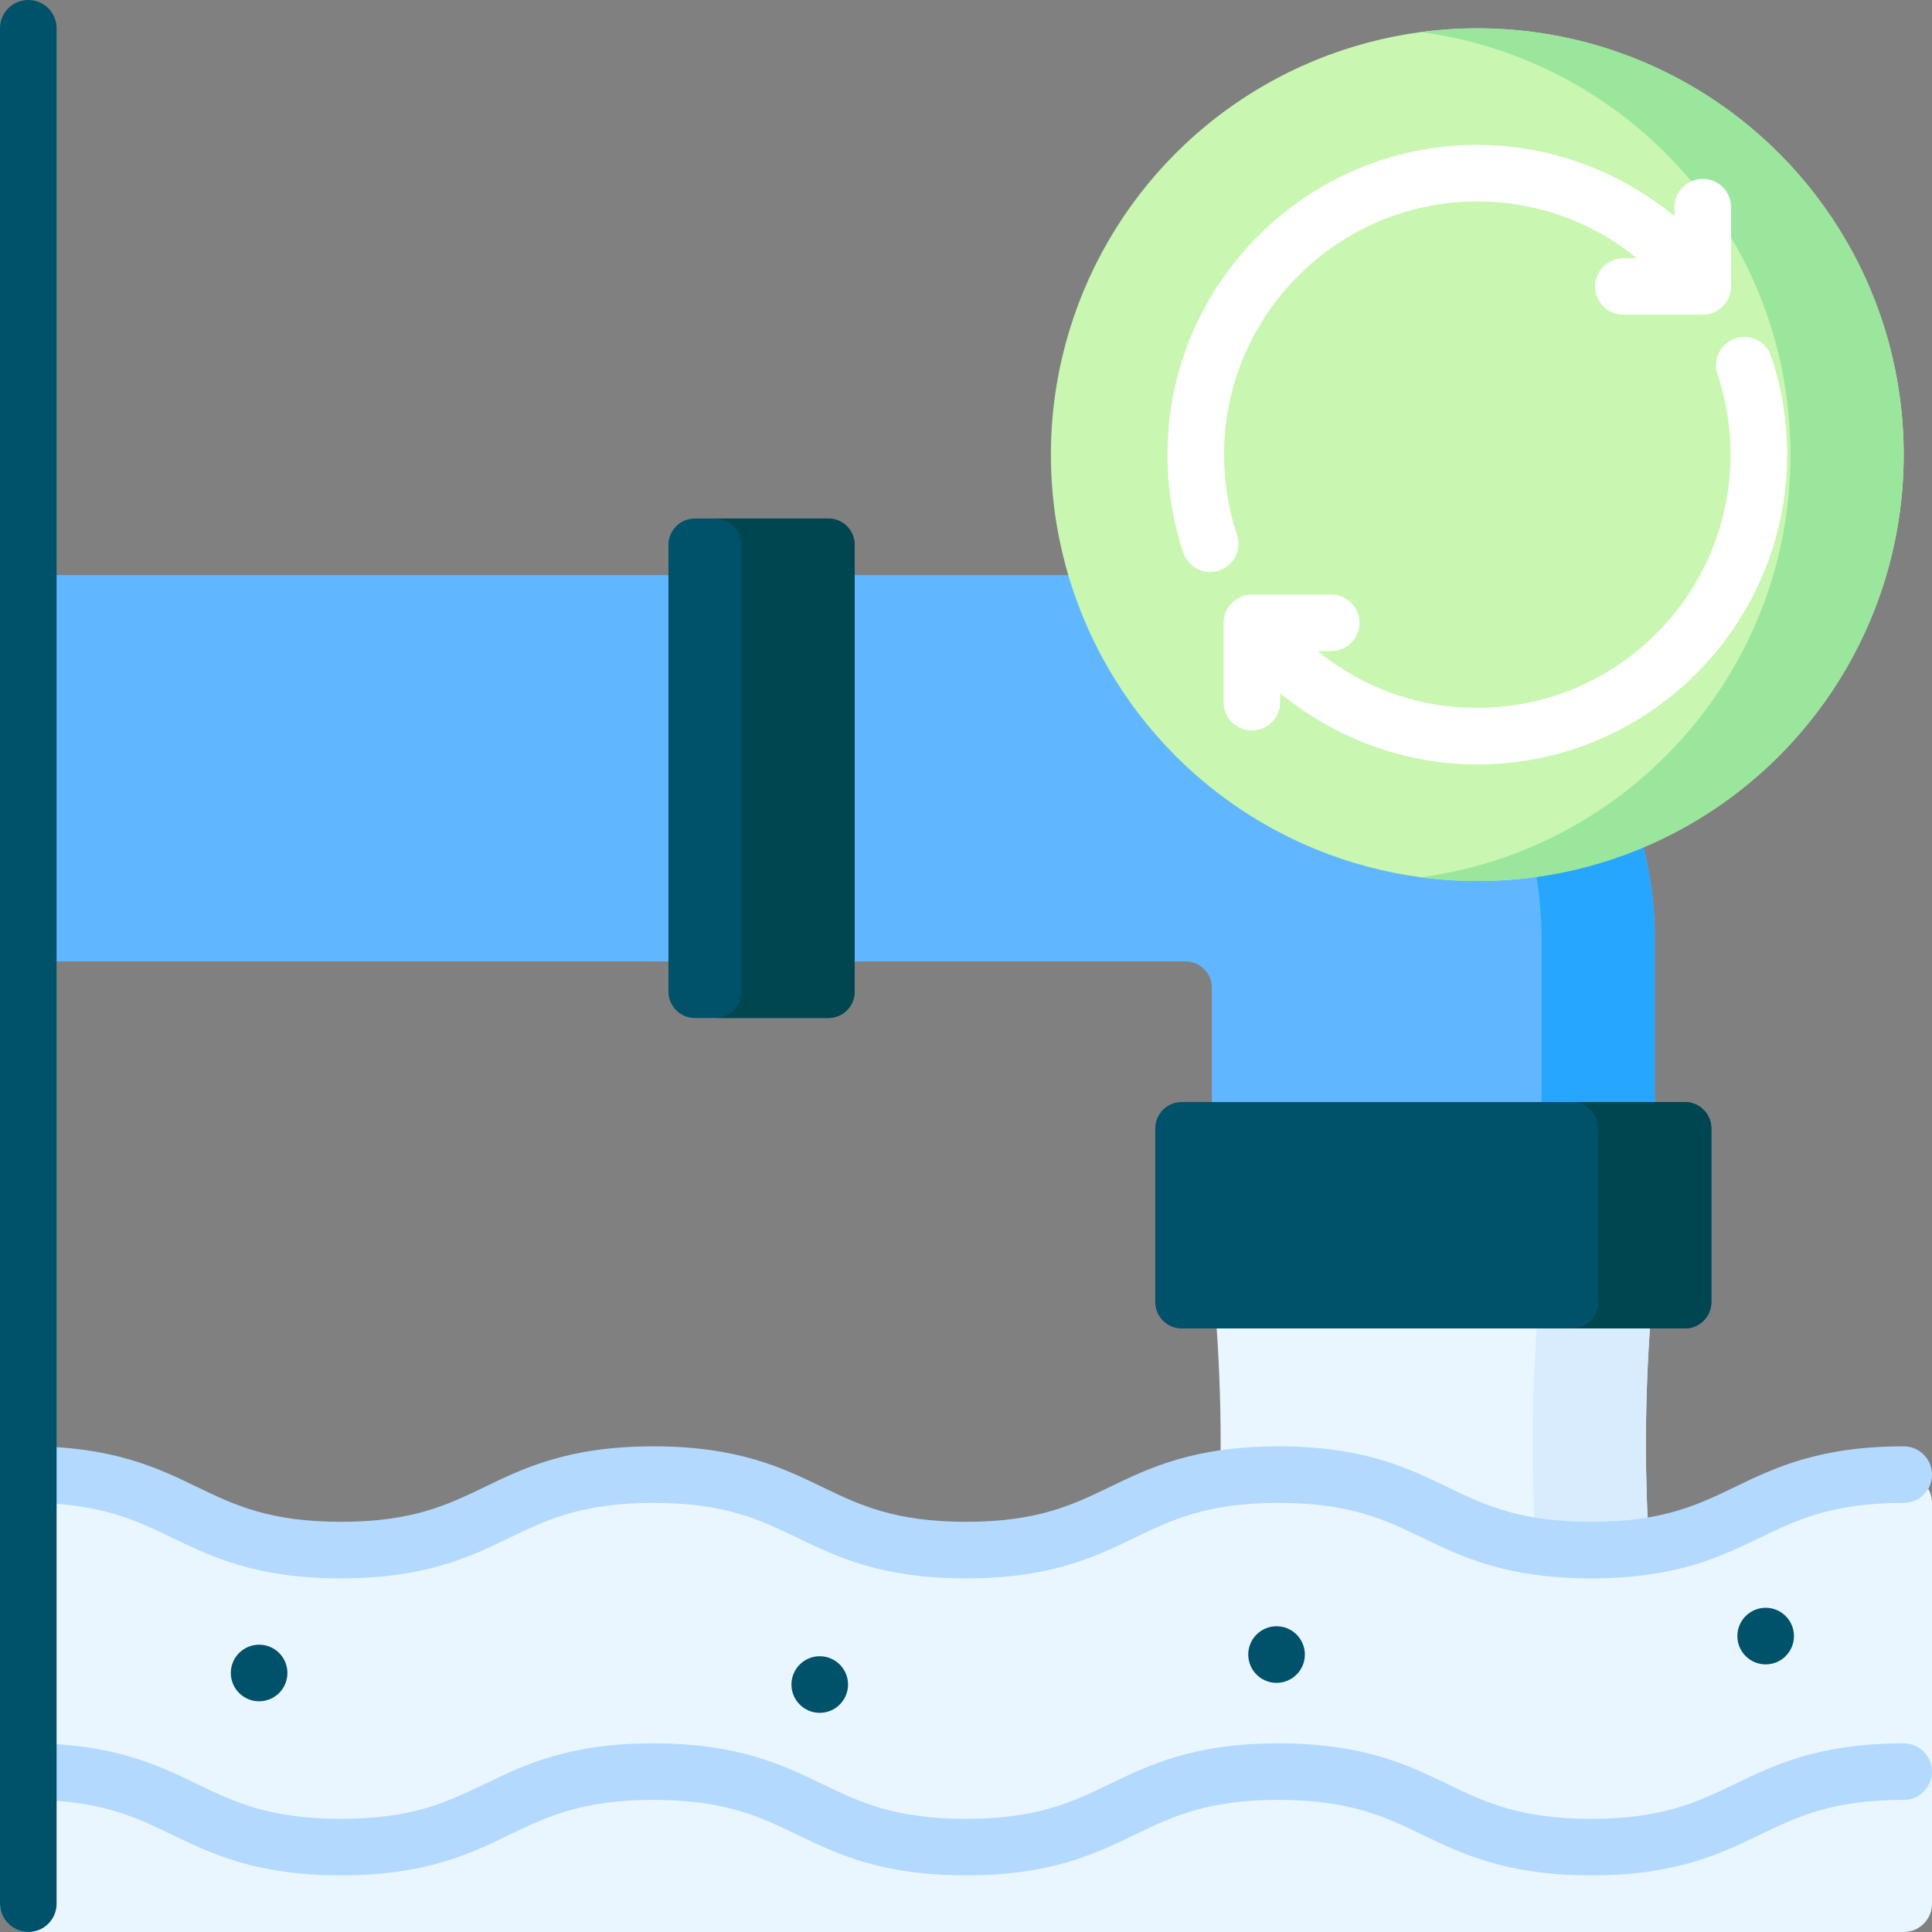 <?xml version="1.0" encoding="UTF-8"?>
<svg preserveAspectRatio="xMidYMid slice" xmlns="http://www.w3.org/2000/svg" id="Capa_1" height="640px" viewBox="0 0 512 512" width="640px">
  <rect x="0" y="0" width="512" height="512" fill="#808080" stroke="none"/>
  <g>
    <g>
      <path d="m439.802 439.282h-119.924c1.869-14.593 3.204-30.736 3.533-48.219.455-24.158-1.102-46.002-3.533-64.992h119.925c-2.385 18.605-3.935 39.994-3.561 63.644.285 18.032 1.645 34.634 3.56 49.567z" fill="#eaf6ff"></path>
      <path d="m439.802 326.071c-9.151 0-19.333 0-30 0-2.385 18.605-3.935 39.994-3.561 63.644.285 18.032 1.645 34.634 3.561 49.567h30c-1.916-14.934-3.276-31.535-3.561-49.567-.374-23.65 1.176-45.038 3.561-63.644z" fill="#d8ecfe"></path>
      <g>
        <path d="m200.678 152.41v102.37h113.477c3.866 0 7 3.134 7 7v45.273h117.37v-58.643c0-53.019-42.981-96-96-96z" fill="#60b7ff"></path>
        <path d="m342.525 152.41h-30c53.019 0 96 42.98 96 96v58.643h30v-58.643c0-53.019-42.981-96-96-96z" fill="#26a6fe"></path>
        <path d="m446.525 352.053h-133.37c-3.866 0-7-3.134-7-7v-46c0-3.866 3.134-7 7-7h133.37c3.866 0 7 3.134 7 7v46c0 3.866-3.134 7-7 7z" fill="#00516a"></path>
        <path d="m446.525 292.053h-30c3.866 0 7 3.134 7 7v46c0 3.866-3.134 7-7 7h30c3.866 0 7-3.134 7-7v-46c0-3.865-3.134-7-7-7z" fill="#004651"></path>
        <path d="m7.5 152.41h169.643v102.37h-169.643z" fill="#60b7ff"></path>
        <path d="m219.5 269.78h-35.357c-3.866 0-7-3.134-7-7v-118.37c0-3.866 3.134-7 7-7h35.357c3.866 0 7 3.134 7 7v118.37c0 3.866-3.134 7-7 7z" fill="#00516a"></path>
        <path d="m219.5 137.41h-30c3.866 0 7 3.134 7 7v118.37c0 3.866-3.134 7-7 7h30c3.866 0 7-3.134 7-7v-118.37c0-3.866-3.134-7-7-7z" fill="#004651"></path>
      </g>
      <g>
        <path d="m7.5 390.794c41.415 0 41.415 20 82.831 20s41.416-20 82.832-20c41.415 0 41.415 20 82.831 20 41.417 0 41.417-20 82.833-20 41.418 0 41.418 20 82.837 20s41.419-20 82.837-20c4.142 0 7.5 3.358 7.5 7.5v106.206c0 4.142-3.358 7.5-7.5 7.5h-497.001c-4.142 0-7.5-3.358-7.5-7.5v-106.206c0-4.142 3.358-7.5 7.5-7.5z" fill="#eaf6ff"></path>
        <g>
          <path d="m421.663 418.294c-22.425 0-34.249-5.709-44.68-10.746-9.855-4.759-19.164-9.254-38.157-9.254-18.992 0-28.3 4.495-38.155 9.254-10.431 5.037-22.253 10.746-44.678 10.746-22.423 0-34.246-5.709-44.676-10.746-9.854-4.759-19.163-9.254-38.154-9.254-18.992 0-28.3 4.495-38.155 9.254-10.431 5.037-22.253 10.746-44.677 10.746s-34.246-5.709-44.677-10.746c-9.854-4.759-19.163-9.254-38.154-9.254-4.142 0-7.5-3.357-7.5-7.5s3.358-7.5 7.5-7.5c22.424 0 34.246 5.709 44.677 10.746 9.854 4.759 19.163 9.254 38.154 9.254s28.3-4.495 38.154-9.254c10.431-5.037 22.253-10.746 44.678-10.746 22.424 0 34.246 5.709 44.677 10.746 9.854 4.759 19.163 9.254 38.154 9.254 18.992 0 28.3-4.495 38.155-9.254 10.431-5.037 22.253-10.746 44.678-10.746s34.249 5.709 44.68 10.746c9.855 4.759 19.164 9.254 38.157 9.254s28.302-4.495 38.157-9.254c10.431-5.037 22.254-10.746 44.68-10.746 4.142 0 7.5 3.357 7.5 7.5s-3.358 7.5-7.5 7.5c-18.993 0-28.302 4.495-38.157 9.254-10.432 5.037-22.256 10.746-44.681 10.746z" fill="#b3dafe"></path>
        </g>
        <g>
          <g>
            <path d="m421.663 497c-22.425 0-34.249-5.709-44.68-10.746-9.855-4.759-19.164-9.254-38.157-9.254-18.992 0-28.3 4.495-38.155 9.254-10.431 5.037-22.254 10.746-44.678 10.746-22.423 0-34.246-5.709-44.676-10.746-9.854-4.759-19.163-9.254-38.154-9.254-18.992 0-28.3 4.495-38.155 9.254-10.431 5.037-22.253 10.746-44.677 10.746s-34.246-5.709-44.677-10.746c-9.854-4.759-19.162-9.254-38.154-9.254-4.142 0-7.5-3.357-7.5-7.5s3.358-7.5 7.5-7.5c22.424 0 34.246 5.709 44.677 10.746 9.854 4.759 19.162 9.254 38.154 9.254s28.3-4.495 38.154-9.254c10.431-5.037 22.253-10.746 44.678-10.746 22.424 0 34.246 5.709 44.677 10.746 9.854 4.759 19.163 9.254 38.154 9.254 18.992 0 28.3-4.495 38.155-9.254 10.43-5.037 22.253-10.746 44.677-10.746 22.425 0 34.249 5.709 44.68 10.746 9.855 4.759 19.164 9.254 38.157 9.254s28.302-4.495 38.157-9.254c10.431-5.037 22.255-10.746 44.68-10.746 4.142 0 7.5 3.357 7.5 7.5s-3.358 7.5-7.5 7.5c-18.993 0-28.302 4.495-38.157 9.254-10.431 5.037-22.255 10.746-44.68 10.746z" fill="#b3dafe"></path>
          </g>
        </g>
      </g>
      <g>
        <ellipse cx="391.5" cy="120.491" fill="#c9f6b0" rx="113" ry="112.991"></ellipse>
        <path d="m391.5 7.5c-5.086 0-10.092.342-15 .993 55.317 7.337 98 54.681 98 111.998s-42.684 104.661-98 111.998c4.908.651 9.914.993 15 .993 62.408 0 113-50.587 113-112.991 0-62.403-50.592-112.991-113-112.991z" fill="#9be69d"></path>
        <g fill="#fff">
          <path d="m327.821 141.723c-2.274-6.822-3.427-13.965-3.427-21.231 0-36.999 30.104-67.1 67.106-67.1 15.681 0 30.436 5.35 42.265 15.028h-3.541c-4.142 0-7.5 3.357-7.5 7.5s3.358 7.5 7.5 7.5h21.024c3.833.05 7.604-3.314 7.5-7.5v-21.023c0-4.143-3.358-7.5-7.5-7.5s-7.5 3.357-7.5 7.5v2.394c-14.607-12.044-33.122-18.9-52.249-18.9-45.273 0-82.106 36.83-82.106 82.1 0 8.881 1.412 17.621 4.197 25.976 1.325 3.976 5.643 6.024 9.487 4.743 3.93-1.31 6.054-5.558 4.744-9.487z"></path>
          <path d="m469.375 94.412c-1.315-3.929-5.564-6.043-9.493-4.731-3.928 1.315-6.046 5.565-4.731 9.493 2.292 6.849 3.455 14.021 3.455 21.317 0 36.999-30.104 67.1-67.105 67.1-15.682 0-30.437-5.35-42.266-15.029h3.542c4.142 0 7.5-3.357 7.5-7.5s-3.358-7.5-7.5-7.5h-21.024c-3.833-.05-7.604 3.314-7.5 7.5v21.022c0 4.143 3.358 7.5 7.5 7.5s7.5-3.357 7.5-7.5v-2.394c14.608 12.045 33.123 18.9 52.249 18.9 45.273 0 82.105-36.83 82.105-82.1-.002-8.917-1.425-17.691-4.232-26.078z"></path>
        </g>
      </g>
      <g>
        <path d="m7.5 512c-4.142 0-7.5-3.357-7.5-7.5v-497c0-4.143 3.358-7.5 7.5-7.5s7.5 3.357 7.5 7.5v497c0 4.143-3.358 7.5-7.5 7.5z" fill="#00516a"></path>
      </g>
    </g>
    <g fill="#00516a">
      <circle cx="68.67" cy="443.359" r="7.5"></circle>
      <circle cx="217.24" cy="446.42" r="7.5"></circle>
      <circle cx="338.3" cy="438.474" r="7.5"></circle>
      <circle cx="467.92" cy="433.58" r="7.5"></circle>
    </g>
  </g>
</svg>
